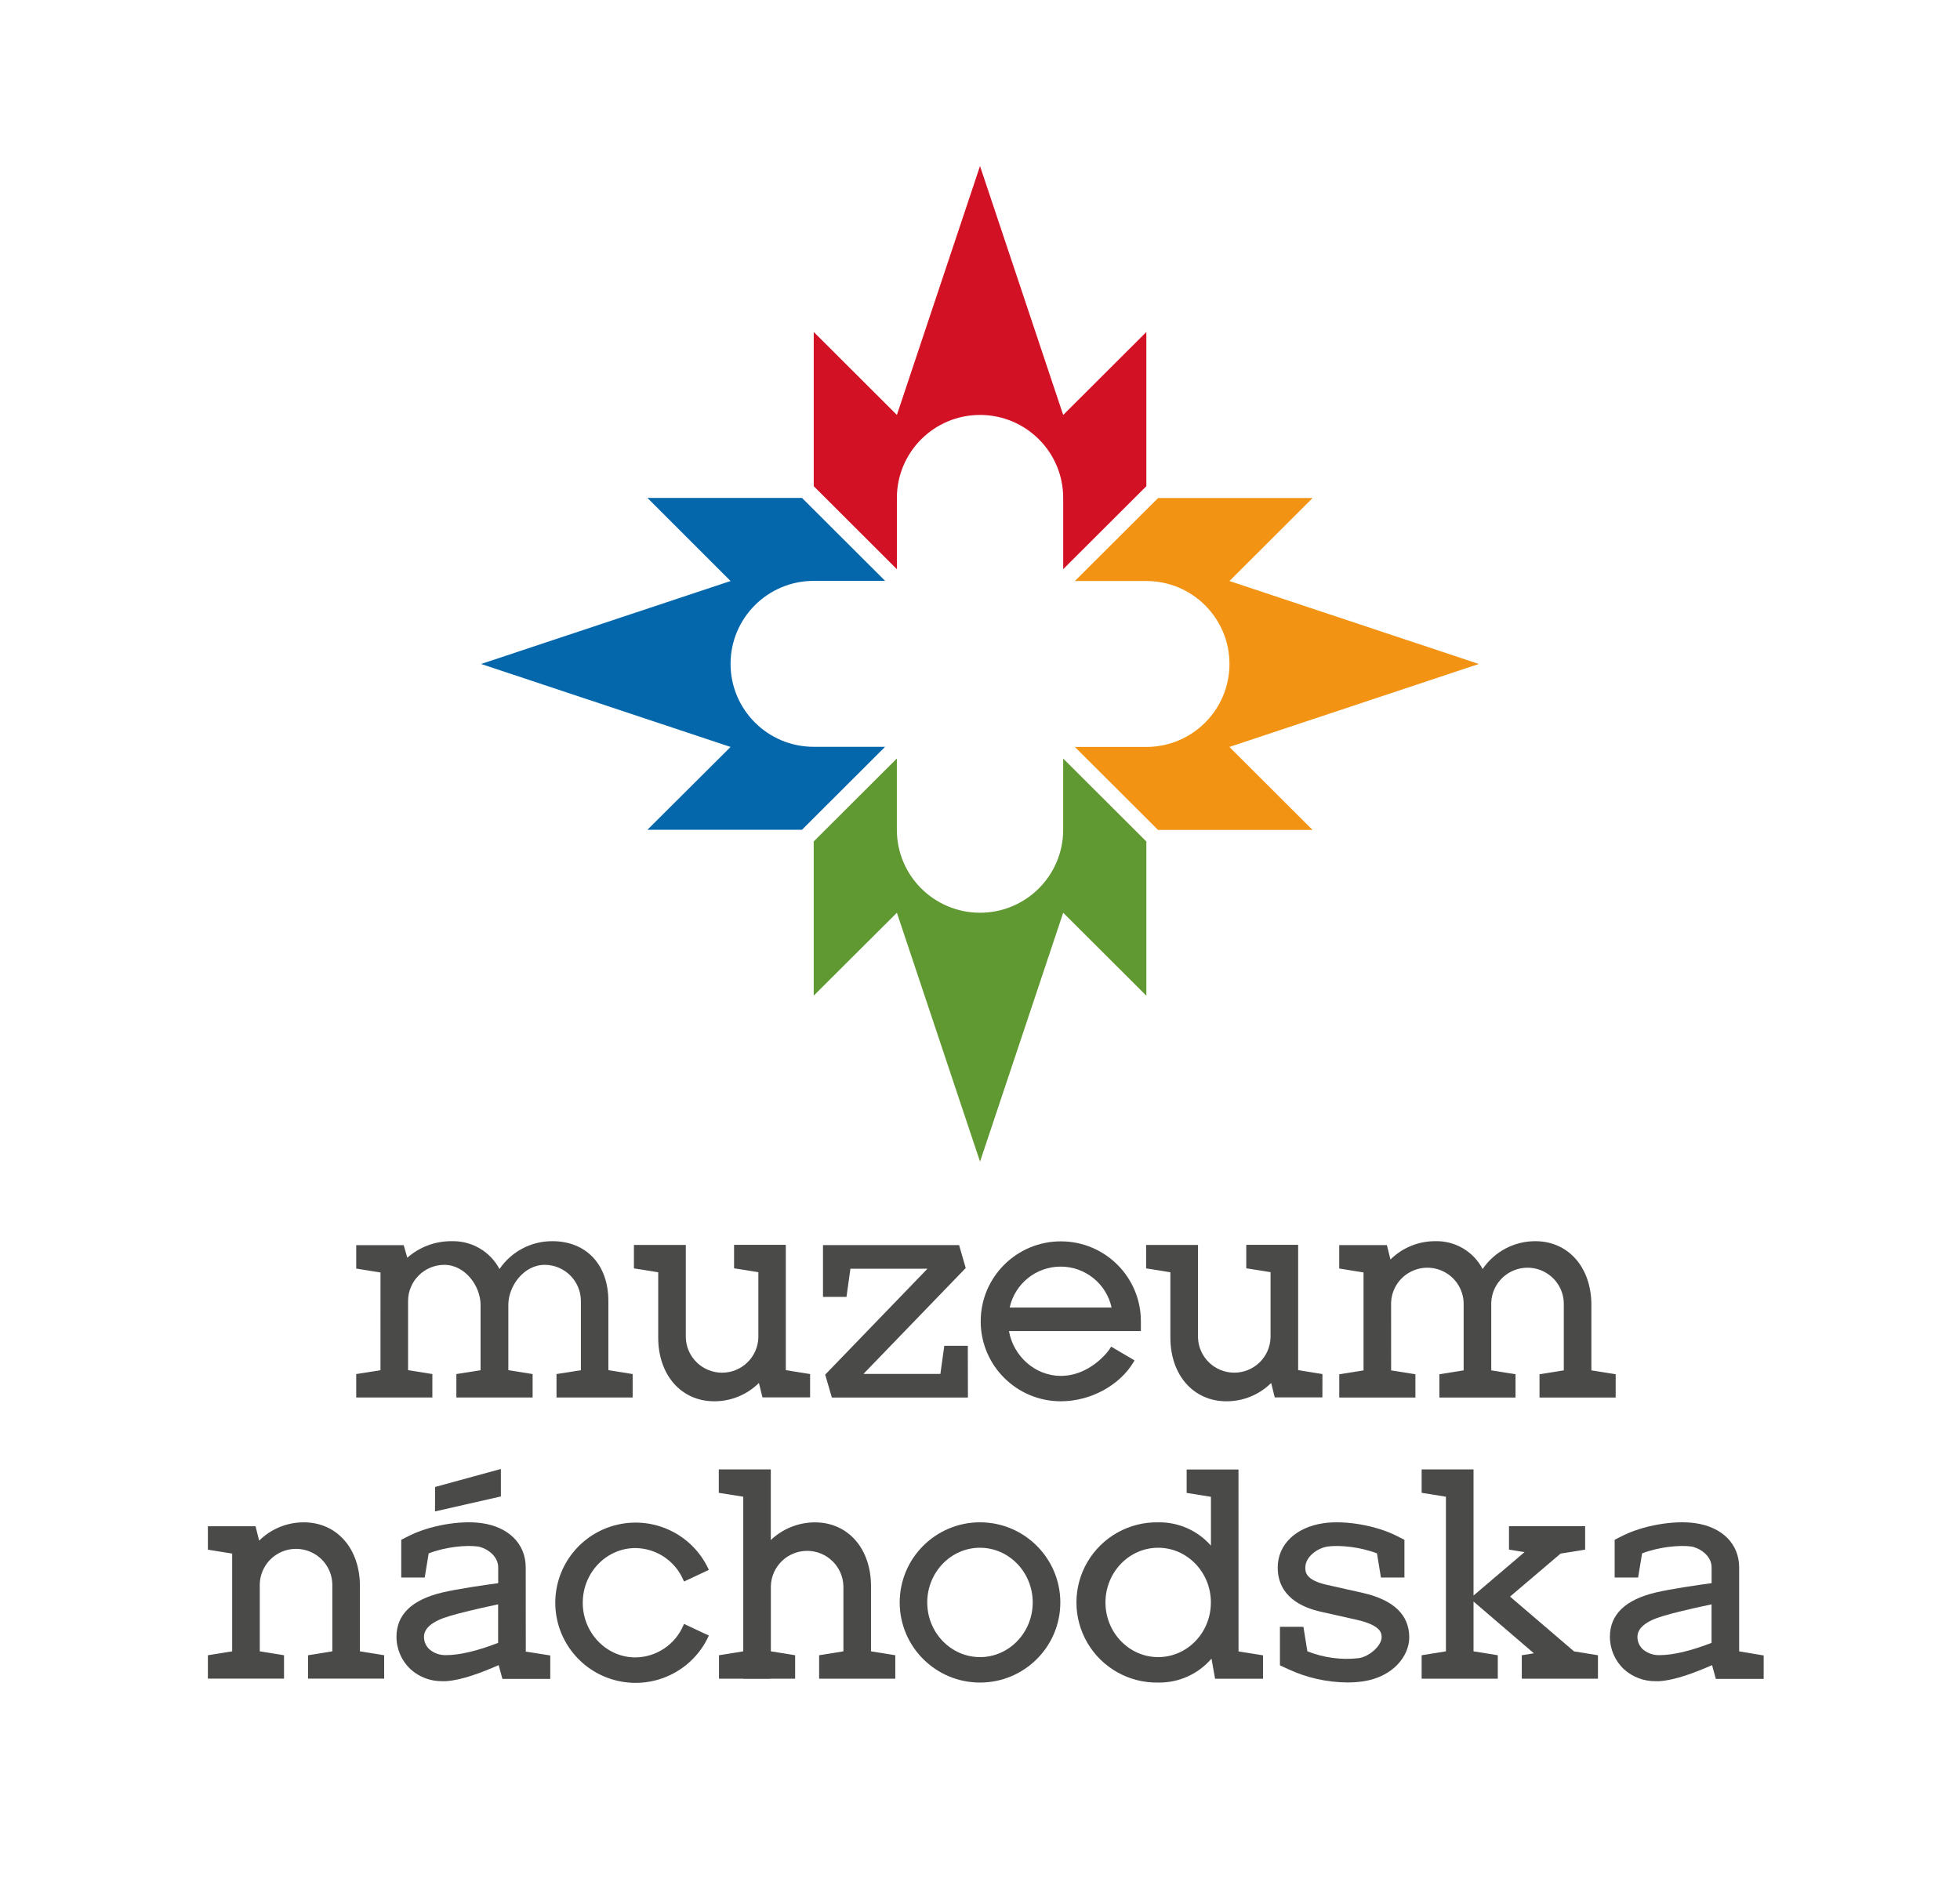 <?xml version="1.0" encoding="UTF-8"?>
<svg width="213px" height="205px" viewBox="0 0 213 205" version="1.1" xmlns="http://www.w3.org/2000/svg" xmlns:xlink="http://www.w3.org/1999/xlink">
    <title>muzeum nachodska - logo - rgb barva zakladni</title>
    <g id="Symbols" stroke="none" stroke-width="1" fill="none" fill-rule="evenodd">
        <g id="Footer" transform="translate(-65, -800)">
            <g id="muzeum-nachodska---logo---rgb-barva-zakladni" transform="translate(65, 800)">
                <rect id="Rectangle" x="0" y="0" width="213" height="205"></rect>
                <path d="M69.059,168.259 C71.339,168.287 73.385,169.661 74.271,171.758 L74.334,171.898 L77.033,170.632 L76.97,170.498 C75.231,166.806 71.159,164.814 67.17,165.703 C63.181,166.592 60.345,170.124 60.345,174.203 C60.345,178.282 63.181,181.814 67.17,182.703 C71.159,183.592 75.231,181.599 76.97,177.908 L77.033,177.77 L74.334,176.504 L74.271,176.645 C73.387,178.743 71.34,180.119 69.059,180.147 C65.898,180.147 63.33,177.48 63.33,174.203 C63.33,170.926 65.898,168.259 69.059,168.259 Z" id="Path" fill="#4A4A49" fill-rule="nonzero"></path>
                <path d="M106.501,165.461 C101.682,165.461 97.774,169.36 97.774,174.17 C97.774,178.98 101.682,182.879 106.501,182.879 C111.321,182.879 115.229,178.98 115.229,174.17 C115.224,169.362 111.319,165.465 106.501,165.461 Z M112.23,174.17 C112.23,177.447 109.659,180.114 106.501,180.114 C103.344,180.114 100.767,177.447 100.767,174.17 C100.767,170.893 103.338,168.226 106.496,168.226 C109.653,168.226 112.23,170.896 112.23,174.17 Z" id="Shape" fill="#4A4A49" fill-rule="nonzero"></path>
                <path d="M151.175,141.834 C151.135,140.403 151.878,139.063 153.114,138.336 C154.35,137.608 155.884,137.608 157.12,138.336 C158.356,139.063 159.099,140.403 159.059,141.834 L159.059,148.946 L156.423,149.368 L156.423,151.9 L164.698,151.9 L164.698,149.368 L162.059,148.946 L162.059,141.834 C162.019,140.403 162.762,139.063 163.998,138.336 C165.234,137.608 166.768,137.608 168.004,138.336 C169.24,139.063 169.983,140.403 169.943,141.834 L169.943,148.946 L167.304,149.368 L167.304,151.9 L175.581,151.9 L175.581,149.368 L172.942,148.946 L172.942,141.834 C172.942,137.755 170.438,134.906 166.851,134.906 C164.556,134.901 162.409,136.035 161.123,137.932 C160.128,136.02 158.125,134.845 155.967,134.906 C154.147,134.901 152.398,135.616 151.106,136.896 L150.719,135.331 L145.54,135.331 L145.54,137.878 L148.179,138.303 L148.179,148.949 L145.543,149.371 L145.543,151.903 L153.817,151.903 L153.817,149.371 L151.178,148.949 L151.175,141.834 Z" id="Path" fill="#4A4A49" fill-rule="nonzero"></path>
                <path d="M134.59,159.72 L128.958,159.72 L128.958,162.267 L131.597,162.689 L131.597,167.999 C130.155,166.353 128.06,165.425 125.869,165.464 C122.713,165.405 119.772,167.052 118.177,169.77 C116.582,172.488 116.582,175.854 118.177,178.573 C119.772,181.291 122.713,182.938 125.869,182.879 C128.091,182.917 130.214,181.962 131.657,180.275 L132.047,182.466 L137.257,182.466 L137.257,179.919 L134.596,179.494 L134.59,159.72 Z M131.591,174.17 C131.591,177.462 129.021,180.114 125.863,180.114 C122.705,180.114 120.135,177.45 120.135,174.17 C120.135,170.89 122.705,168.226 125.863,168.226 C129.021,168.226 131.591,170.896 131.591,174.17 L131.591,174.17 Z" id="Shape" fill="#4A4A49" fill-rule="nonzero"></path>
                <path d="M41.348,148.931 L38.711,149.347 L38.711,151.894 L46.986,151.894 L46.986,149.347 L44.347,148.925 L44.347,141.409 C44.35,139.24 46.11,137.482 48.284,137.477 C50.54,137.477 52.225,139.775 52.225,141.834 L52.225,148.931 L49.595,149.347 L49.595,151.894 L57.881,151.894 L57.881,149.347 L55.242,148.925 L55.242,141.834 C55.242,139.775 56.931,137.477 59.186,137.477 C61.362,137.478 63.125,139.238 63.127,141.409 L63.127,148.931 L60.478,149.347 L60.478,151.894 L68.753,151.894 L68.753,149.347 L66.114,148.925 L66.114,141.409 C66.114,137.459 63.714,134.906 60.023,134.906 C57.723,134.897 55.571,136.031 54.282,137.932 C53.275,136.032 51.28,134.861 49.127,134.906 C47.338,134.88 45.604,135.521 44.263,136.702 L43.873,135.34 L38.711,135.34 L38.711,137.884 L41.351,138.309 L41.348,148.931 Z" id="Path" fill="#4A4A49" fill-rule="nonzero"></path>
                <path d="M39.113,172.392 C39.113,168.313 36.606,165.464 33.022,165.464 C31.202,165.458 29.453,166.174 28.161,167.454 L27.771,165.889 L22.592,165.889 L22.592,168.436 L25.231,168.861 L25.231,179.485 L22.592,179.91 L22.592,182.454 L30.866,182.454 L30.866,179.91 L28.23,179.485 L28.23,172.392 C28.19,170.961 28.933,169.621 30.169,168.893 C31.405,168.166 32.939,168.166 34.175,168.893 C35.411,169.621 36.154,170.961 36.114,172.392 L36.114,179.485 L33.475,179.91 L33.475,182.454 L41.749,182.454 L41.749,179.91 L39.113,179.485 L39.113,172.392 Z" id="Path" fill="#4A4A49" fill-rule="nonzero"></path>
                <path d="M94.655,172.392 C94.655,168.313 92.151,165.467 88.564,165.467 C86.777,165.469 85.059,166.157 83.766,167.388 L83.766,159.711 L78.113,159.711 L78.113,162.258 L80.773,162.68 L80.773,179.485 L78.134,179.91 L78.134,182.457 L80.773,182.457 L80.773,182.475 L83.622,182.475 L83.772,182.457 L86.411,182.457 L86.411,179.91 L83.772,179.485 L83.772,172.392 C83.831,170.262 85.578,168.565 87.714,168.565 C89.85,168.565 91.597,170.262 91.656,172.392 L91.656,179.485 L89.017,179.91 L89.017,182.457 L97.294,182.457 L97.294,179.91 L94.655,179.485 L94.655,172.392 Z" id="Path" fill="#4A4A49" fill-rule="nonzero"></path>
                <path d="M82.86,151.882 L88.036,151.882 L88.036,149.347 L85.397,148.922 L85.397,135.304 L79.774,135.304 L79.774,137.854 L82.413,138.276 L82.413,145.372 C82.354,147.503 80.607,149.199 78.471,149.199 C76.335,149.199 74.588,147.503 74.529,145.372 L74.529,135.313 L68.891,135.313 L68.891,137.863 L71.53,138.285 L71.53,145.381 C71.53,149.457 74.034,152.307 77.621,152.307 C79.439,152.311 81.184,151.595 82.473,150.316 L82.86,151.882 Z" id="Path" fill="#4A4A49" fill-rule="nonzero"></path>
                <path d="M143.713,149.347 L141.074,148.922 L141.074,135.304 L135.436,135.304 L135.436,137.854 L138.075,138.273 L138.075,145.369 C138.016,147.5 136.269,149.196 134.133,149.196 C131.997,149.196 130.25,147.5 130.191,145.369 L130.191,135.313 L124.553,135.313 L124.553,137.863 L127.189,138.285 L127.189,145.381 C127.189,149.457 129.693,152.307 133.28,152.307 C135.101,152.313 136.85,151.597 138.141,150.316 L138.531,151.882 L143.71,151.882 L143.713,149.347 Z" id="Path" fill="#4A4A49" fill-rule="nonzero"></path>
                <path d="M148.122,173.14 L144.253,172.269 C141.854,171.749 141.854,170.851 141.854,170.372 C141.854,169.229 143.147,168.253 144.307,168.091 C145.555,167.921 147.774,168.121 149.64,168.837 L150.071,171.461 L152.624,171.461 L152.624,167.364 L151.805,166.948 C149.568,165.811 146.242,165.227 143.893,165.55 C140.831,165.975 138.855,167.867 138.855,170.372 C138.855,173.503 141.434,174.721 143.599,175.194 L147.447,176.058 C150.146,176.675 150.146,177.555 150.146,177.962 C150.146,178.86 148.821,180.057 147.657,180.228 C145.763,180.442 143.846,180.185 142.076,179.479 L141.647,176.816 L139.095,176.816 L139.095,181.006 L139.962,181.407 C141.982,182.355 144.186,182.853 146.419,182.867 C146.978,182.869 147.538,182.831 148.092,182.754 C151.412,182.272 153.148,179.973 153.148,177.965 C153.148,175.526 151.451,173.904 148.122,173.14 Z" id="Path" fill="#4A4A49" fill-rule="nonzero"></path>
                <path d="M188.999,179.485 L188.999,170.369 C188.999,167.81 187.157,165.963 184.2,165.55 C181.849,165.224 178.523,165.811 176.289,166.945 L175.47,167.361 L175.47,171.461 L178.019,171.461 L178.451,168.837 C180.317,168.121 182.539,167.921 183.786,168.091 C184.56,168.199 186.006,168.989 186.006,170.369 L186.006,172.075 C184.389,172.293 181.585,172.703 179.972,173.081 C176.643,173.862 174.954,175.475 174.954,177.902 C174.953,179.235 175.502,180.509 176.472,181.425 C177.416,182.281 178.651,182.747 179.927,182.73 C180.059,182.73 180.194,182.73 180.329,182.73 C182.128,182.607 184.227,181.778 186.057,180.985 L186.468,182.481 L191.665,182.481 L191.665,179.934 L188.999,179.485 Z M186,174.376 L186,178.567 C183.708,179.449 181.801,179.898 180.35,179.898 C179.678,179.921 179.022,179.689 178.514,179.249 C178.149,178.901 177.944,178.418 177.947,177.914 C177.947,176.956 178.874,176.196 180.7,175.657 C181.816,175.316 183.541,174.9 186,174.376 Z" id="Shape" fill="#4A4A49" fill-rule="nonzero"></path>
                <polygon id="Path" fill="#4A4A49" fill-rule="nonzero" points="92.418 137.899 100.791 137.899 89.677 149.41 90.4 151.9 105.188 151.9 105.176 146.276 102.621 146.276 102.195 149.332 93.834 149.332 104.948 137.821 104.228 135.331 89.437 135.331 89.437 140.958 91.992 140.958"></polygon>
                <path d="M123.221,147.991 L123.296,147.862 L120.75,146.366 L120.675,146.494 C120.297,147.141 118.276,149.547 115.277,149.547 C112.533,149.547 110.142,147.452 109.647,144.675 L123.983,144.675 L123.983,143.603 C123.983,138.81 120.089,134.924 115.286,134.924 C110.476,134.924 106.576,138.815 106.576,143.615 C106.576,148.415 110.476,152.307 115.286,152.307 C118.516,152.307 121.71,150.571 123.221,147.991 Z M109.725,142.119 C110.294,139.521 112.599,137.669 115.263,137.669 C117.928,137.669 120.232,139.521 120.801,142.119 L109.725,142.119 Z" id="Shape" fill="#4A4A49" fill-rule="nonzero"></path>
                <path d="M57.131,170.369 C57.131,167.81 55.29,165.963 52.333,165.55 C49.985,165.224 46.659,165.814 44.425,166.945 L43.603,167.361 L43.603,171.461 L46.155,171.461 L46.587,168.837 C48.452,168.121 50.672,167.921 51.922,168.091 C52.696,168.199 54.141,168.989 54.141,170.369 L54.141,172.075 C52.525,172.293 49.721,172.703 48.107,173.081 C44.778,173.862 43.087,175.475 43.087,177.902 C43.085,179.235 43.636,180.51 44.608,181.425 C45.552,182.281 46.787,182.748 48.062,182.73 C48.194,182.73 48.329,182.73 48.461,182.73 C50.261,182.607 52.36,181.778 54.192,180.985 L54.6,182.481 L59.798,182.481 L59.798,179.934 L57.14,179.512 L57.131,170.369 Z M54.132,174.376 L54.132,178.567 C51.838,179.449 49.934,179.898 48.479,179.898 C47.808,179.921 47.154,179.689 46.647,179.249 C46.28,178.902 46.073,178.419 46.077,177.914 C46.077,176.956 47.004,176.196 48.833,175.657 C49.949,175.316 51.682,174.9 54.132,174.376 Z" id="Shape" fill="#4A4A49" fill-rule="nonzero"></path>
                <polygon id="Path" fill="#4A4A49" fill-rule="nonzero" points="47.271 164.278 54.432 162.65 54.432 159.663 47.289 161.618"></polygon>
                <polygon id="Path" fill="#4A4A49" fill-rule="nonzero" points="164.101 173.535 169.595 168.861 172.261 168.43 172.261 165.886 163.987 165.886 163.987 168.43 165.675 168.702 160.133 173.422 160.133 159.711 154.495 159.711 154.495 162.255 157.134 162.68 157.134 179.485 154.495 179.91 154.495 182.457 162.769 182.457 162.769 179.91 160.133 179.485 160.133 174.071 166.692 179.698 165.378 179.91 165.378 182.457 173.656 182.457 173.656 179.91 171.056 179.491"></polygon>
                <path d="M97.468,54.118 C97.468,49.138 101.514,45.1 106.504,45.1 C111.495,45.1 115.541,49.138 115.541,54.118 L115.541,61.864 L124.577,52.846 L124.577,36.086 L115.541,45.103 L106.501,18.047 L97.468,45.1 L88.432,36.083 L88.432,52.843 L97.468,61.867 L97.468,54.118 Z" id="Path" fill="#D21224" fill-rule="nonzero"></path>
                <path d="M124.574,63.151 C129.564,63.151 133.61,67.188 133.61,72.168 C133.61,77.149 129.564,81.186 124.574,81.186 L116.809,81.186 L125.845,90.204 L142.64,90.204 L133.604,81.186 L160.712,72.168 L133.61,63.151 L142.646,54.133 L125.851,54.133 L116.809,63.151 L124.574,63.151 Z" id="Path" fill="#F39313" fill-rule="nonzero"></path>
                <path d="M115.538,90.189 C115.538,95.169 111.492,99.206 106.501,99.206 C101.511,99.206 97.465,95.169 97.465,90.189 L97.465,82.44 L88.429,91.458 L88.429,108.218 L97.468,99.206 L106.504,126.259 L115.541,99.206 L124.577,108.224 L124.577,91.464 L115.541,82.446 L115.538,90.189 Z" id="Path" fill="#609931" fill-rule="nonzero"></path>
                <path d="M88.429,81.171 C83.439,81.171 79.393,77.134 79.393,72.153 C79.393,67.173 83.439,63.136 88.429,63.136 L96.191,63.136 L87.155,54.118 L70.36,54.118 L79.393,63.151 L52.282,72.168 L79.393,81.186 L70.357,90.189 L87.152,90.189 L96.188,81.171 L88.429,81.171 Z" id="Path" fill="#0467AC" fill-rule="nonzero"></path>
            </g>
        </g>
    </g>
</svg>